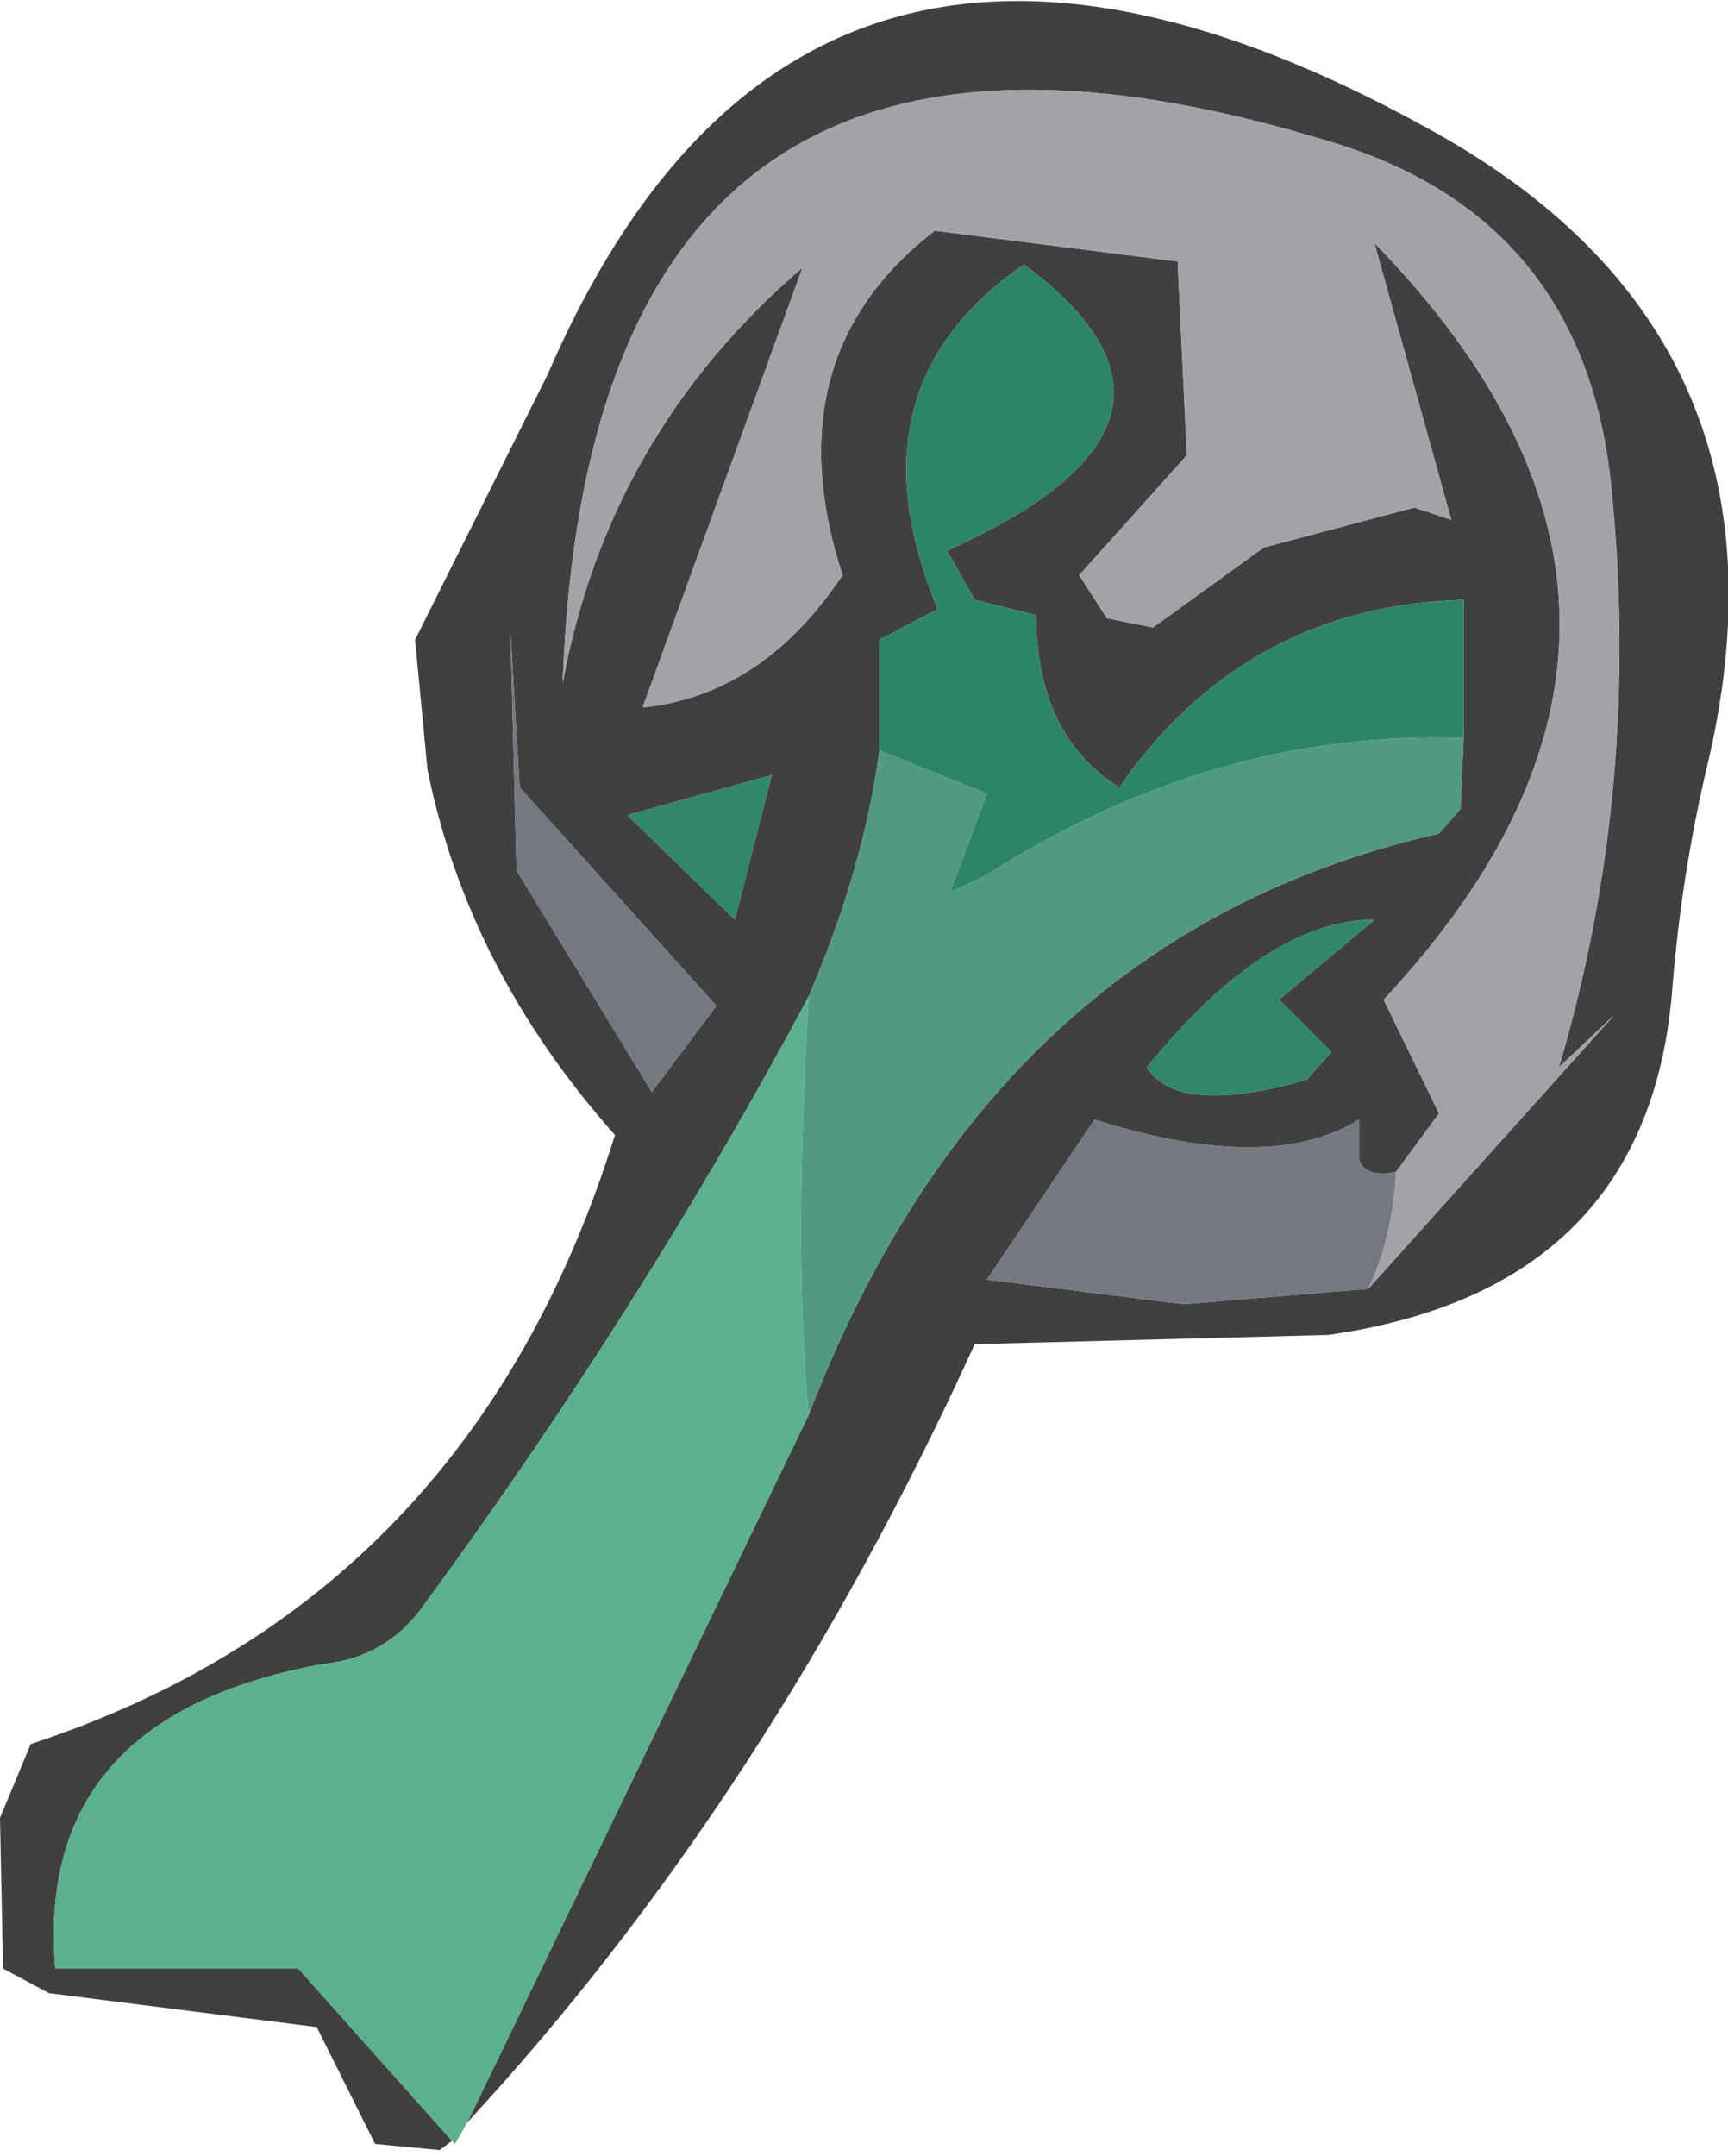 <?xml version="1.0" encoding="UTF-8" standalone="no"?>
<svg xmlns:xlink="http://www.w3.org/1999/xlink" height="35.05px" width="28.1px" xmlns="http://www.w3.org/2000/svg">
  <g transform="matrix(1.0, 0.0, 0.0, 1.0, 14.85, 8.7)">
    <path d="M7.4 12.25 L11.4 7.8 10.5 8.65 Q11.85 4.1 11.35 -0.8 10.9 -5.25 6.6 -6.45 -5.25 -10.0 -5.7 2.4 -4.95 -1.65 -1.8 -4.35 L-4.4 2.8 Q-2.45 2.6 -1.15 0.65 -2.3 -2.9 0.35 -4.95 L4.3 -4.45 4.45 -1.3 2.7 0.65 3.15 1.35 3.9 1.5 5.7 0.2 8.15 -0.45 8.75 -0.25 7.5 -4.75 Q13.45 1.35 7.65 7.55 L8.55 9.4 7.85 10.35 Q7.35 10.45 7.25 10.15 L7.25 9.5 Q5.8 10.4 2.95 9.5 L1.2 12.1 4.4 12.5 7.4 12.25 M-7.5 26.1 L-7.7 26.25 -8.75 26.15 -9.7 24.25 -14.05 23.7 -14.8 23.3 -14.85 20.85 -14.35 19.65 Q-7.2 17.3 -4.85 9.75 -7.25 7.05 -7.9 3.8 L-8.1 1.7 -5.95 -2.6 Q-1.8 -12.2 8.3 -6.65 14.6 -3.25 12.9 3.8 12.5 5.5 12.35 7.3 12.0 12.25 6.75 13.0 L1.0 13.15 Q-2.35 20.5 -7.25 25.8 L-1.7 14.3 Q1.3 6.5 8.55 4.85 L8.9 4.45 8.95 3.3 8.95 1.05 Q5.4 1.15 3.35 4.1 2.0 3.25 2.0 1.3 L1.0 1.05 0.55 0.25 Q5.25 -1.85 1.8 -4.4 -1.1 -2.4 0.4 1.2 L-0.55 1.7 -0.55 3.5 Q-0.8 5.4 -1.7 7.5 -4.4 12.55 -8.0 17.45 -8.6 18.25 -9.6 18.35 -14.3 19.2 -13.95 23.3 L-10.0 23.3 -7.5 26.1 M-2.3 3.9 L-4.65 4.55 -2.9 6.25 -2.3 3.9 M6.4 8.85 L6.8 8.4 5.95 7.55 7.5 6.25 Q5.75 6.25 3.8 8.65 4.3 9.45 6.4 8.85 M-6.55 1.55 L-6.45 5.45 -4.25 9.05 -3.2 7.65 -6.4 4.1 -6.55 1.55" fill="#404040" fill-rule="evenodd" stroke="none"/>
    <path d="M7.85 10.35 L8.55 9.4 7.65 7.55 Q13.45 1.35 7.5 -4.75 L8.75 -0.25 8.15 -0.45 5.7 0.2 3.9 1.5 3.15 1.35 2.7 0.65 4.45 -1.3 4.3 -4.45 0.35 -4.95 Q-2.3 -2.9 -1.15 0.65 -2.45 2.6 -4.4 2.8 L-1.8 -4.35 Q-4.95 -1.65 -5.7 2.4 -5.25 -10.0 6.6 -6.45 10.9 -5.25 11.35 -0.8 11.85 4.1 10.5 8.65 L11.4 7.8 7.4 12.25 Q7.8 11.4 7.85 10.35" fill="#a2a3a9" fill-rule="evenodd" stroke="none"/>
    <path d="M-0.55 3.5 L-0.55 1.7 0.4 1.2 Q-1.1 -2.4 1.8 -4.4 5.25 -1.85 0.55 0.25 L1.0 1.05 2.0 1.3 Q2.0 3.25 3.35 4.1 5.4 1.15 8.95 1.05 L8.95 3.3 Q4.9 3.15 1.15 5.55 L0.6 5.8 1.2 4.2 -0.55 3.5" fill="#2d8567" fill-rule="evenodd" stroke="none"/>
    <path d="M-1.7 7.5 Q-0.8 5.4 -0.55 3.5 L1.2 4.2 0.6 5.8 1.15 5.55 Q4.9 3.15 8.95 3.3 L8.9 4.45 8.55 4.85 Q1.3 6.5 -1.7 14.3 -1.95 11.7 -1.7 7.5" fill="#519a81" fill-rule="evenodd" stroke="none"/>
    <path d="M7.4 12.25 L4.4 12.5 1.2 12.1 2.95 9.5 Q5.8 10.4 7.25 9.5 L7.25 10.15 Q7.35 10.45 7.85 10.35 7.8 11.4 7.4 12.25 M-6.55 1.55 L-6.4 4.1 -3.2 7.65 -4.25 9.05 -6.45 5.45 -6.55 1.55" fill="#767881" fill-rule="evenodd" stroke="none"/>
    <path d="M6.4 8.85 Q4.3 9.45 3.8 8.65 5.75 6.25 7.5 6.25 L5.95 7.55 6.8 8.4 6.4 8.85 M-2.3 3.9 L-2.9 6.25 -4.65 4.55 -2.3 3.9" fill="#308769" fill-rule="evenodd" stroke="none"/>
    <path d="M-7.25 25.8 L-7.45 26.15 -7.5 26.1 -10.0 23.3 -13.95 23.3 Q-14.3 19.2 -9.6 18.35 -8.6 18.25 -8.0 17.45 -4.4 12.55 -1.7 7.5 -1.95 11.7 -1.7 14.3 L-7.25 25.8" fill="#5bb18d" fill-rule="evenodd" stroke="none"/>
  </g>
</svg>

